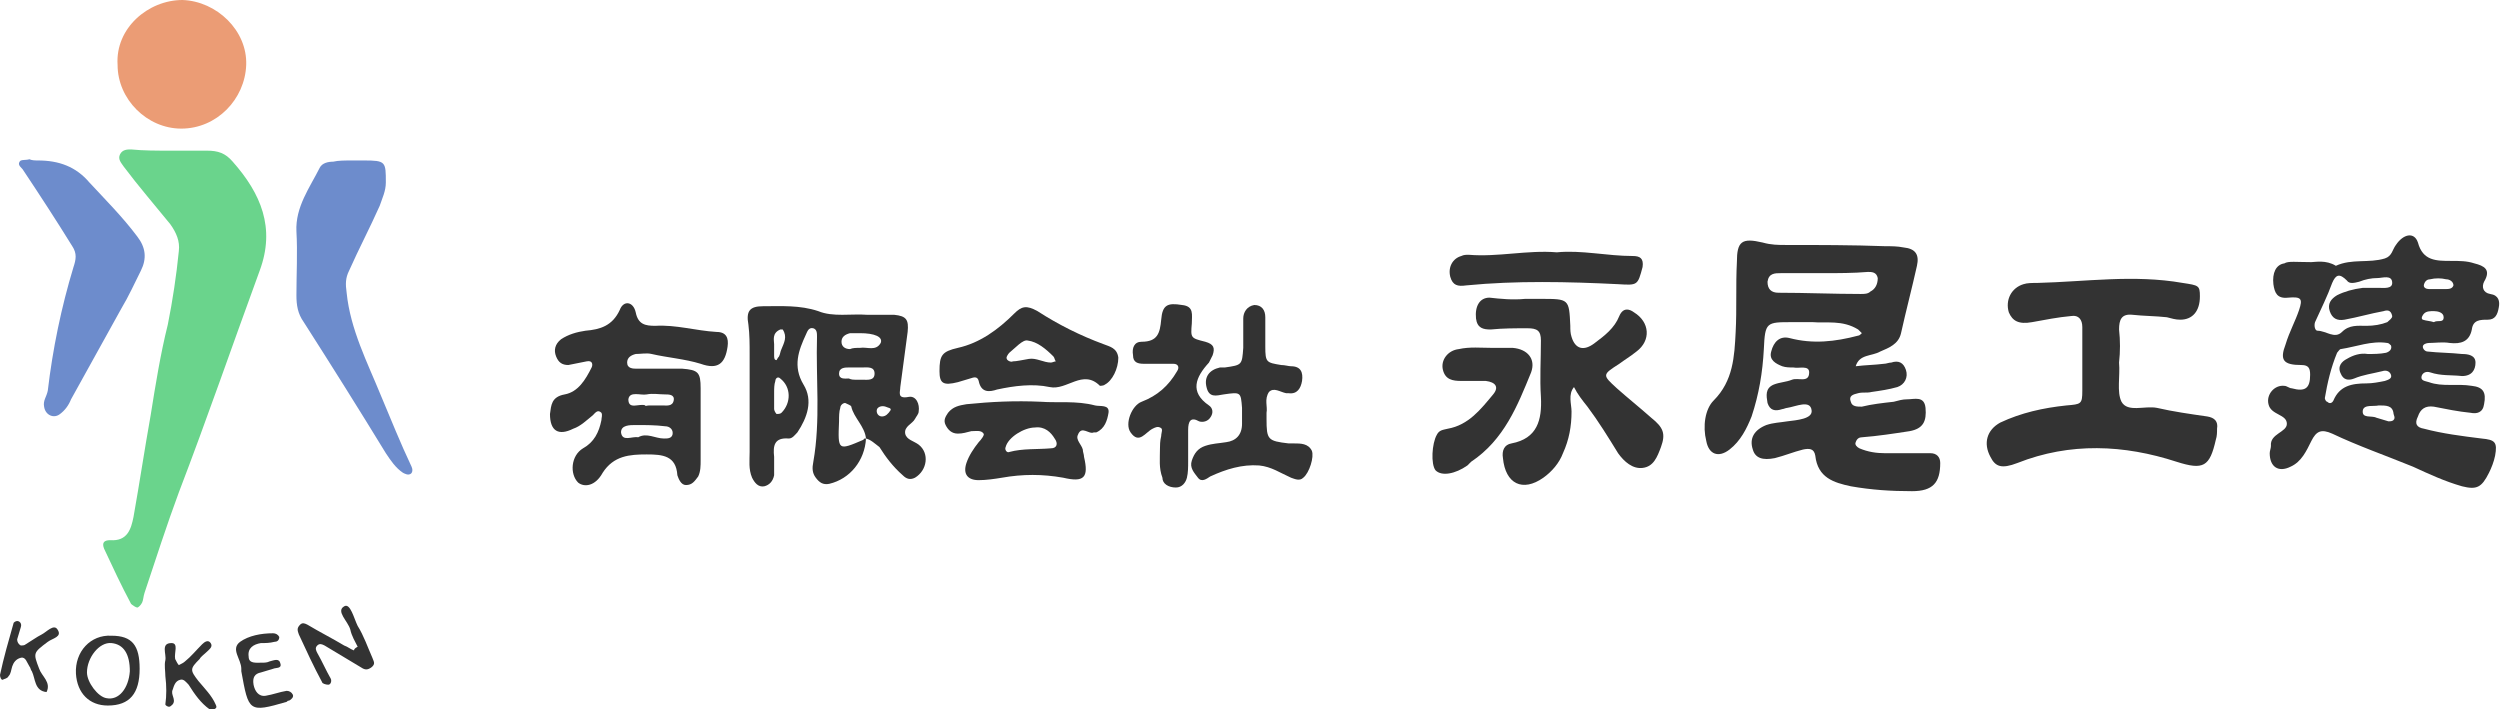 <?xml version="1.0" encoding="utf-8"?>
<!-- Generator: Adobe Illustrator 24.1.1, SVG Export Plug-In . SVG Version: 6.00 Build 0)  -->
<svg version="1.1" id="レイヤー_2" xmlns="http://www.w3.org/2000/svg" xmlns:xlink="http://www.w3.org/1999/xlink" x="0px"
	 y="0px" viewBox="0 0 204.1 57.9" style="enable-background:new 0 0 204.1 57.9;" xml:space="preserve">
<style type="text/css">
	.st0{fill:#333333;}
	.st1{fill:#6AD48C;}
	.st2{fill:#6D8CCC;}
	.st3{fill:#EB9C75;}
</style>
<g>
	<path class="st0" d="M188.7,21.4c0.3,0,1.2-0.2,2,0.3c1.3-0.6,2.7-0.2,4-0.6c0.6-0.2,0.6-0.7,0.9-1.1c0.6-0.9,1.5-1.1,1.8-0.2
		c0.4,1.5,1.5,1.5,2.7,1.5c0.7,0,1.3,0,1.9,0.2c0.8,0.2,1.4,0.5,0.8,1.5c-0.2,0.4-0.1,0.9,0.5,1c0.7,0.1,0.8,0.6,0.7,1.1
		c-0.1,0.6-0.3,1-0.9,1c-0.6,0-1.2,0-1.3,0.8c-0.2,1-0.9,1.2-1.8,1.1c-0.6-0.1-1.2,0-1.7,0c-0.2,0-0.5,0.1-0.5,0.3
		c0,0.2,0.2,0.4,0.4,0.4c0.9,0.1,1.9,0.1,2.8,0.2c0.5,0,1.1,0.1,1.1,0.7c0,0.6-0.3,1.1-1.1,1.1c-0.9-0.1-1.7,0-2.6-0.3
		c-0.3-0.1-0.6,0-0.7,0.3c-0.1,0.4,0.3,0.4,0.6,0.5c1.1,0.4,2.3,0.1,3.5,0.3c0.9,0.1,1.2,0.5,1,1.5c-0.1,0.7-0.6,0.8-1.1,0.7
		c-1-0.1-2-0.3-3-0.5c-0.7-0.1-1.1,0.2-1.3,0.8c-0.3,0.6-0.1,0.9,0.5,1c1.5,0.4,3.1,0.6,4.7,0.8c1.1,0.1,1.3,0.3,1.1,1.4
		c-0.1,0.5-0.3,1-0.5,1.4c-0.6,1.2-1,1.4-2.2,1.1c-1.4-0.4-2.7-1-4-1.6c-2.2-0.9-4.5-1.7-6.6-2.7c-0.9-0.4-1.3-0.2-1.7,0.6
		c-0.4,0.8-0.8,1.7-1.7,2.1c-1,0.5-1.7,0-1.7-1.1c0-0.2,0.1-0.4,0.1-0.6c-0.1-1,1.3-1.1,1.3-1.8c0-0.8-1.3-0.7-1.5-1.6
		c-0.2-0.8,0.5-1.6,1.3-1.5c0.2,0,0.4,0.2,0.6,0.2c1.1,0.3,1.5,0,1.5-1.1c0-0.5-0.1-0.8-0.7-0.8c-1.5,0-1.8-0.4-1.3-1.7
		c0.3-1,0.8-1.9,1.1-2.8c0.3-0.9,0.2-1.1-0.9-1c-0.9,0.1-1.1-0.4-1.2-1.1c-0.1-0.9,0.2-1.6,0.9-1.7
		C186.8,21.3,187.5,21.4,188.7,21.4z M195.3,25.8c-0.1-0.5-0.4-0.5-0.7-0.4c-1.1,0.2-2.1,0.5-3.2,0.7c-0.6,0.1-1-0.1-1.2-0.7
		c-0.2-0.6,0.1-1,0.6-1.3c0.6-0.3,1.3-0.5,2.1-0.6c0.4,0,0.9,0,1.3,0c0.4,0,1.1,0.1,1.1-0.4c0-0.7-0.8-0.4-1.2-0.4
		c-0.5,0-1,0.1-1.5,0.3c-0.4,0.1-0.8,0.2-1-0.1c-0.6-0.6-0.9-0.5-1.2,0.2c-0.4,1.1-0.9,2.1-1.4,3.2c-0.1,0.3,0,0.7,0.2,0.7
		c0.7,0,1.4,0.7,2,0.1c0.6-0.6,1.3-0.5,2-0.5c0.6,0,1.2-0.1,1.7-0.3C195.1,26.1,195.3,26,195.3,25.8z M195.2,28.2
		c-0.1-0.1-0.2-0.2-0.3-0.2c-1.3-0.2-2.5,0.3-3.8,0.5c-0.1,0-0.2,0.2-0.3,0.3c-0.5,1.2-0.8,2.5-1,3.7c0,0.1,0.1,0.3,0.2,0.3
		c0.2,0.2,0.4,0.1,0.5-0.1c0.5-1.2,1.5-1.4,2.7-1.4c0.5,0,1-0.1,1.5-0.2c0.3-0.1,0.6-0.2,0.5-0.5c-0.1-0.3-0.4-0.4-0.7-0.3
		c-0.8,0.2-1.6,0.3-2.3,0.6c-0.5,0.2-0.9,0.1-1.1-0.4c-0.3-0.6,0.1-1,0.5-1.2c0.5-0.3,1.1-0.5,1.7-0.4c0.5,0,1,0,1.5-0.1
		C195.1,28.7,195.3,28.5,195.2,28.2z M194.2,33.1c-0.4,0.1-1.2-0.1-1.3,0.4c-0.1,0.7,0.7,0.4,1.1,0.6c0.3,0.1,0.7,0.2,1,0.3
		c0.1,0,0.3,0,0.4-0.1c0.2-0.2,0-0.4,0-0.6C195.3,33.1,194.8,33.1,194.2,33.1z M199.4,23.6c0.1,0,0.1,0,0.2,0c0.3,0,0.6,0,0.7-0.3
		c0-0.3-0.3-0.5-0.6-0.5c-0.4-0.1-0.9-0.1-1.3,0c-0.2,0-0.4,0.1-0.5,0.4c-0.1,0.3,0.2,0.4,0.4,0.4C198.7,23.6,199.1,23.6,199.4,23.6
		z M198.7,26.3c0.3-0.2,0.8,0.1,0.8-0.4c0-0.4-0.5-0.5-0.8-0.5c-0.3,0-0.6,0-0.8,0.2c-0.1,0.1-0.3,0.4-0.1,0.5
		C198.1,26.2,198.4,26.2,198.7,26.3z"/>
	<path class="st0" d="M148,26.3c-0.7,0-1.2,0-1.7,0c-2.1,0-2.2,0-2.3,2.2c-0.1,1.9-0.4,3.7-1,5.5c-0.4,1-0.9,2-1.8,2.7
		c-0.9,0.7-1.7,0.4-1.9-0.7c-0.3-1.2-0.1-2.6,0.6-3.3c1.6-1.6,1.7-3.6,1.8-5.6c0.1-1.9,0-3.8,0.1-5.7c0-1.7,0.4-2,2.1-1.6
		c0.7,0.2,1.3,0.2,1.9,0.2c2.7,0,5.4,0,8.1,0.1c0.5,0,1,0,1.5,0.1c1,0.1,1.3,0.6,1.1,1.5c-0.4,1.8-0.9,3.7-1.3,5.5
		c-0.2,0.9-1,1.2-1.7,1.5c-0.7,0.4-1.7,0.2-2,1.2c0.8-0.1,1.5-0.1,2.3-0.2c0.2,0,0.4-0.1,0.6-0.1c0.6-0.2,1,0,1.2,0.6
		c0.2,0.6-0.1,1.2-0.7,1.4c-0.7,0.2-1.4,0.3-2.1,0.4c-0.4,0.1-0.7,0-1.1,0.1c-0.4,0.1-0.8,0.2-0.6,0.7c0.1,0.4,0.5,0.4,0.9,0.4
		c0.8-0.2,1.7-0.3,2.6-0.4c0.4-0.1,0.7-0.2,1.1-0.2c0.6,0,1.4-0.3,1.5,0.7c0.1,1.1-0.2,1.7-1.3,1.9c-1.3,0.2-2.6,0.4-3.9,0.5
		c-0.2,0-0.4,0.1-0.5,0.4c-0.1,0.2,0.1,0.4,0.3,0.5c0.7,0.3,1.4,0.4,2.1,0.4c1.2,0,2.5,0,3.7,0c0.5,0,0.8,0.3,0.8,0.8
		c0,1.6-0.6,2.3-2.3,2.3c-1.7,0-3.3-0.1-5-0.4c-1.4-0.3-2.7-0.7-2.9-2.5c-0.1-0.6-0.5-0.6-1-0.5c-0.8,0.2-1.5,0.5-2.3,0.7
		c-1,0.2-1.6,0-1.8-0.7c-0.3-0.9,0.1-1.6,1.1-2c0.6-0.2,1.1-0.2,1.7-0.3c0.8-0.1,2.1-0.2,2-0.9c-0.1-0.9-1.3-0.3-2-0.2
		c-0.1,0-0.3,0.1-0.4,0.1c-0.6,0.2-1,0.1-1.2-0.5c-0.1-0.6-0.2-1.2,0.5-1.5c0.5-0.2,1-0.2,1.5-0.4c0.5-0.2,1.4,0.3,1.4-0.6
		c0-0.6-0.8-0.3-1.3-0.4c-0.3,0-0.6,0-0.9-0.1c-0.5-0.2-1.1-0.5-0.9-1.2c0.2-0.8,0.7-1.3,1.5-1.1c1.9,0.5,3.7,0.3,5.6-0.2
		c0.1,0,0.2-0.1,0.3-0.2c-0.1-0.1-0.2-0.2-0.3-0.3C150.4,26.1,149.1,26.4,148,26.3z M148.9,22.3C148.9,22.3,148.9,22.3,148.9,22.3
		c-1.2,0-2.3,0-3.5,0c-0.5,0-1,0-1.1,0.7c0,0.6,0.3,0.9,0.9,0.9c2.2,0,4.5,0.1,6.7,0.1c0.3,0,0.6,0,0.8-0.2c0.4-0.2,0.6-0.6,0.6-1.1
		c-0.1-0.5-0.5-0.5-0.8-0.5C151.3,22.3,150.1,22.3,148.9,22.3z"/>
	<path class="st1" d="M13.9,12.3c1,0,2,0,3,0c0.9,0,1.5,0.2,2.1,0.9c2.3,2.6,3.5,5.4,2.2,8.9c-2.2,6-4.3,12.1-6.6,18.1
		c-1,2.7-1.9,5.5-2.8,8.2c-0.1,0.3-0.1,0.6-0.2,0.8c-0.1,0.2-0.3,0.4-0.4,0.4c-0.1,0-0.4-0.2-0.5-0.3c-0.8-1.5-1.5-3-2.2-4.5
		c-0.2-0.5,0-0.7,0.5-0.7c1.4,0.1,1.7-0.9,1.9-1.9c0.5-2.8,0.9-5.5,1.4-8.3c0.4-2.5,0.8-5,1.4-7.4c0.4-2,0.7-4,0.9-6
		c0.1-0.8-0.2-1.5-0.7-2.2c-1.3-1.6-2.6-3.1-3.8-4.7c-0.2-0.3-0.5-0.6-0.3-1c0.2-0.4,0.6-0.4,0.9-0.4C11.7,12.3,12.8,12.3,13.9,12.3
		C13.9,12.3,13.9,12.3,13.9,12.3z"/>
	<path class="st0" d="M173,29.6c0.1,1.1-0.2,2.4,0.2,3.2c0.5,0.9,1.9,0.3,2.9,0.5c1.3,0.3,2.7,0.5,4.1,0.7c0.6,0.1,0.9,0.4,0.8,1
		c0,0.3,0,0.6-0.1,0.9c-0.5,2.2-1,2.5-3.2,1.8c-4.3-1.4-8.7-1.6-13,0.1c-1.3,0.5-1.8,0.3-2.2-0.5c-0.6-1.1-0.3-2.2,0.8-2.8
		c1.7-0.8,3.5-1.2,5.4-1.4c1.2-0.1,1.3-0.1,1.3-1.2c0-1.7,0-3.5,0-5.2c0-0.6-0.3-1-0.9-0.9c-1.1,0.1-2.1,0.3-3.2,0.5
		c-1.1,0.2-1.6-0.1-1.9-0.8c-0.3-1,0.2-2,1.2-2.3c0.3-0.1,0.7-0.1,1.1-0.1c4-0.1,7.9-0.7,11.9,0c1.3,0.2,1.4,0.2,1.4,1.1
		c0,1.2-0.6,1.9-1.6,1.9c-0.4,0-0.7-0.1-1.1-0.2c-0.9-0.1-1.9-0.1-2.8-0.2c-0.9-0.1-1.1,0.4-1.1,1.2C173.1,27.8,173.1,28.7,173,29.6
		C173.1,29.6,173.1,29.6,173,29.6z"/>
	<path class="st0" d="M70.7,35.8c-0.1,1.8-1.3,3.3-3,3.7c-0.5,0.1-0.8-0.1-1.1-0.5c-0.3-0.4-0.3-0.8-0.2-1.3
		c0.6-3.4,0.2-6.8,0.3-10.2c0-0.3,0-0.6-0.3-0.7c-0.4-0.1-0.5,0.3-0.6,0.5c-0.6,1.3-1.1,2.6-0.2,4.1c0.8,1.3,0.3,2.7-0.5,3.9
		c-0.2,0.2-0.4,0.5-0.7,0.5c-1.2-0.1-1.3,0.6-1.2,1.5c0,0.5,0,1,0,1.5c-0.1,0.5-0.4,0.8-0.8,0.9c-0.5,0.1-0.8-0.3-1-0.7
		c-0.3-0.7-0.2-1.4-0.2-2.1c0-2.7,0-5.4,0-8c0-0.8,0-1.6-0.1-2.4c-0.2-1.1,0.1-1.5,1.2-1.5c1.5,0,3-0.1,4.5,0.4
		c1.2,0.5,2.7,0.2,4,0.3c0.7,0,1.5,0,2.2,0c1,0.1,1.2,0.4,1.1,1.4c-0.2,1.5-0.4,3-0.6,4.5c0,0.4-0.3,1,0.7,0.8
		c0.6-0.1,0.9,0.6,0.8,1.2c0,0.2-0.2,0.4-0.3,0.6c-0.2,0.4-0.9,0.6-0.8,1.2c0.1,0.5,0.7,0.6,1.1,0.9c0.9,0.7,0.7,2.1-0.3,2.7
		c-0.4,0.2-0.7,0.1-1-0.2c-0.8-0.7-1.4-1.5-1.9-2.3C71.4,36.2,71.1,35.9,70.7,35.8c-0.1-1-1-1.7-1.2-2.6c0-0.1-0.3-0.2-0.5-0.3
		c-0.2,0-0.4,0.2-0.4,0.4c-0.1,0.3-0.1,0.7-0.1,1.1c-0.1,2.4-0.1,2.4,2,1.5C70.5,35.8,70.6,35.8,70.7,35.8z M70.2,28.4
		c0.6-0.1,1.3,0.3,1.7-0.4c0.2-0.5-0.5-0.8-1.7-0.8c-0.3,0-0.6,0-0.8,0c-0.4,0.1-0.7,0.3-0.7,0.7c0,0.4,0.3,0.6,0.7,0.6
		C69.6,28.4,69.9,28.4,70.2,28.4z M63.2,32.1C63.2,32.1,63.2,32.1,63.2,32.1c0,0.4,0,0.9,0,1.3c0,0.1,0.1,0.3,0.2,0.4
		c0.1,0,0.3,0,0.4-0.1c0.8-0.8,0.8-2.1-0.1-2.8c-0.2-0.2-0.4,0-0.4,0.2C63.2,31.4,63.2,31.7,63.2,32.1z M69.8,31
		C69.8,31,69.8,31,69.8,31c0.2,0,0.4,0,0.6,0c0.4,0,1,0.1,1-0.5c0-0.6-0.6-0.5-1-0.5c-0.4,0-0.7,0-1.1,0c-0.3,0-0.8,0-0.8,0.5
		c0,0.5,0.5,0.4,0.8,0.4C69.5,31,69.7,31,69.8,31z M63.2,28.1c0,0.5,0,0.7,0,0.9c0,0.2,0,0.4,0.2,0.4c0,0,0.1-0.2,0.2-0.3
		c0.1-0.2,0.1-0.4,0.2-0.6c0.2-0.5,0.5-1,0.1-1.6c0,0-0.1,0-0.2,0C63,27.2,63.2,27.8,63.2,28.1z M72.7,33.5c0.1-0.2-0.2-0.2-0.4-0.3
		c-0.3-0.1-0.6,0-0.7,0.2C71.5,33.7,71.7,34,72,34C72.3,34,72.5,33.8,72.7,33.5z"/>
	<path class="st0" d="M44.9,33.8c0.1-0.7,0.1-1.4,1.2-1.6c1.1-0.2,1.7-1.2,2.2-2.2c0.1-0.2,0.1-0.6-0.4-0.5c-0.5,0.1-1,0.2-1.5,0.3
		c-0.5,0-0.8-0.2-1-0.7c-0.2-0.5-0.1-1,0.4-1.4c0.6-0.4,1.3-0.6,2-0.7c1.2-0.1,2.2-0.4,2.8-1.7c0.3-0.8,1.1-0.7,1.3,0.2
		c0.2,1,0.8,1.1,1.6,1.1c1.7-0.1,3.3,0.4,5,0.5c0.8,0,1,0.5,0.9,1.2c-0.2,1.4-0.8,1.9-2.2,1.4c-1.3-0.4-2.7-0.5-4-0.8
		c-0.4-0.1-0.9,0-1.3,0c-0.4,0.1-0.7,0.3-0.7,0.7c0,0.5,0.5,0.5,0.8,0.5c1.2,0,2.5,0,3.7,0c1.3,0.1,1.5,0.3,1.5,1.6c0,2,0,3.9,0,5.9
		c0,0.4,0,0.9-0.2,1.3c-0.3,0.4-0.5,0.7-1,0.7c-0.4,0-0.6-0.5-0.7-0.8c-0.1-1.6-1.2-1.7-2.5-1.7c-1.4,0-2.7,0.1-3.6,1.5
		c-0.6,1.1-1.5,1.2-2,0.8c-0.7-0.7-0.6-2.2,0.4-2.8c0.9-0.5,1.3-1.3,1.5-2.3c0-0.2,0.1-0.4,0-0.6c-0.3-0.3-0.5,0-0.7,0.2
		c-0.5,0.4-1,0.9-1.6,1.1C45.6,35.6,44.9,35.2,44.9,33.8z M52.1,35.7c0.7-0.4,1.4,0.1,2.1,0.1c0.3,0,0.6,0,0.7-0.3
		c0.1-0.4-0.2-0.7-0.6-0.7c-0.8-0.1-1.6-0.1-2.4-0.1c-0.5,0-1.2,0-1.2,0.6C50.8,36.1,51.6,35.6,52.1,35.7z M53,33.1
		C53,33.1,53,33.2,53,33.1c0.4,0,0.7,0,1.1,0c0.3,0,0.8,0.1,0.9-0.4c0.1-0.5-0.4-0.5-0.7-0.5c-0.5,0-1-0.1-1.5,0
		c-0.5,0.1-1.4-0.3-1.5,0.4c0,0.9,0.9,0.3,1.4,0.5C52.6,33.2,52.8,33.1,53,33.1z"/>
	<path class="st0" d="M124.5,24.4c0.4,0,0.9,0,1.3,0c2.3,0,2.3,0,2.4,2.2c0,0.3,0,0.6,0.1,0.9c0.3,1,1,1.2,1.9,0.5
		c0.8-0.6,1.6-1.2,2-2.2c0.3-0.7,0.8-0.6,1.2-0.3c1.3,0.8,1.4,2.3,0.2,3.2c-0.5,0.4-1,0.7-1.4,1c-1.4,0.9-1.4,0.9-0.2,2
		c0.9,0.8,1.9,1.6,2.8,2.4c1,0.8,1.2,1.3,0.8,2.4c-0.3,0.8-0.6,1.6-1.5,1.7c-0.8,0.1-1.5-0.5-2-1.2c-0.8-1.3-1.6-2.6-2.5-3.8
		c-0.4-0.5-0.8-1-1.1-1.6c-0.5,0.6-0.2,1.4-0.2,2c0,1.2-0.2,2.3-0.7,3.4c-0.3,0.8-0.9,1.5-1.6,2c-1.7,1.2-3.1,0.5-3.3-1.6
		c-0.1-0.6,0.1-1.1,0.7-1.2c2.1-0.4,2.5-1.9,2.4-3.8c-0.1-1.5,0-3,0-4.6c0-0.8-0.3-1-1.1-1c-1,0-2,0-3,0.1c-0.6,0-1.1-0.1-1.2-0.9
		c-0.1-1,0.3-1.7,1.1-1.7C122.5,24.4,123.5,24.5,124.5,24.4C124.5,24.5,124.5,24.4,124.5,24.4z"/>
	<path class="st2" d="M28.8,13.1c0.3,0,0.6,0,0.9,0c1.8,0,1.8,0.1,1.8,1.8c0,0.7-0.3,1.3-0.5,1.9c-0.8,1.8-1.7,3.5-2.5,5.3
		c-0.3,0.6-0.3,1.1-0.2,1.8c0.3,3,1.7,5.7,2.8,8.4c0.8,1.9,1.6,3.9,2.5,5.8c0.1,0.2,0.1,0.5-0.1,0.6c-0.2,0.1-0.4,0-0.6-0.1
		c-0.6-0.4-1-1-1.4-1.6c-2.2-3.6-4.4-7.1-6.7-10.7c-0.5-0.7-0.6-1.4-0.6-2.2c0-1.7,0.1-3.5,0-5.2c-0.1-2,1.1-3.6,1.9-5.2
		c0.2-0.4,0.7-0.5,1.1-0.5C27.6,13.1,28.2,13.1,28.8,13.1C28.8,13.1,28.8,13.1,28.8,13.1z"/>
	<path class="st2" d="M3.1,13.1c1.7,0,3.1,0.5,4.2,1.8c1.3,1.4,2.7,2.8,3.9,4.4c0.7,0.9,0.8,1.8,0.3,2.8c-0.5,1-1,2.1-1.6,3.1
		c-1.4,2.5-2.7,4.9-4.1,7.4c-0.2,0.5-0.5,0.9-0.9,1.2c-0.5,0.4-1.2,0.1-1.3-0.6c-0.1-0.5,0.2-0.8,0.3-1.3c0.4-3.4,1.1-6.8,2.1-10.1
		c0.2-0.6,0.3-1.1-0.1-1.7c-1.3-2.1-2.6-4.1-4-6.2c-0.1-0.2-0.5-0.4-0.3-0.7c0.1-0.2,0.5-0.1,0.8-0.2C2.6,13.1,2.9,13.1,3.1,13.1z"
		/>
	<path class="st3" d="M9.6,5.3c-0.2-3,2.5-5.3,5.3-5.3c2.8,0.1,5.3,2.5,5.2,5.3c-0.1,2.8-2.4,5.2-5.3,5.2C12,10.5,9.6,8.1,9.6,5.3z"
		/>
	<path class="st0" d="M85,32.8c1.3,0.1,2.9-0.1,4.4,0.3c0.4,0.1,1.2-0.1,1.1,0.6c-0.1,0.6-0.3,1.3-1,1.6c-0.1,0-0.1,0-0.2,0
		c-0.4,0.2-1-0.6-1.3,0.2c-0.2,0.4,0.3,0.8,0.4,1.2c0,0.2,0.1,0.4,0.1,0.6c0.4,1.7,0,2.1-1.7,1.7c-1.7-0.3-3.3-0.3-5,0
		c-0.6,0.1-1.3,0.2-1.9,0.2c-0.9,0-1.3-0.5-1-1.4c0.2-0.6,0.6-1.2,1-1.7c0.2-0.2,0.5-0.6,0.4-0.7c-0.2-0.3-0.6-0.2-1-0.2
		c-0.4,0.1-0.7,0.2-1.1,0.2c-0.5,0-0.8-0.3-1-0.7c-0.2-0.4,0-0.7,0.2-1c0.4-0.5,0.9-0.6,1.5-0.7C80.9,32.8,82.8,32.7,85,32.8z
		 M84.5,34.9c-0.9,0-2.2,0.8-2.4,1.6c-0.1,0.2,0.1,0.5,0.3,0.4c1.1-0.3,2.3-0.2,3.4-0.3c0.5,0,0.6-0.4,0.3-0.8
		C85.8,35.3,85.3,34.8,84.5,34.9z"/>
	<path class="st0" d="M76.7,30.3c0-1.3,0.2-1.6,1.5-1.9c1.8-0.4,3.3-1.5,4.6-2.8c0.6-0.6,1-0.7,1.9-0.2c1.7,1.1,3.5,2,5.4,2.7
		c0.5,0.2,1.1,0.3,1.2,1.1c0,0.9-0.5,1.9-1.1,2.2c-0.1,0.1-0.4,0.1-0.4,0.1c-1.4-1.4-2.7,0.4-4.1,0.1c-1.4-0.3-2.9-0.1-4.3,0.2
		c-0.6,0.2-1.3,0.3-1.5-0.7c-0.1-0.4-0.4-0.3-0.7-0.2c-0.3,0.1-0.7,0.2-1,0.3C77,31.5,76.7,31.3,76.7,30.3z M84,29.3
		c0.6-0.1,1.2,0.3,1.8,0.3c0.1,0,0.3-0.1,0.4-0.1c-0.1-0.1-0.1-0.3-0.2-0.4c-0.6-0.6-1.3-1.2-2.1-1.3c-0.4-0.1-1,0.6-1.5,1
		c-0.1,0.1-0.3,0.4-0.2,0.5c0,0.1,0.3,0.3,0.5,0.2C83,29.5,83.4,29.4,84,29.3z"/>
	<path class="st0" d="M103.4,33.7c0,0.2,0,0.3,0,0.5c0,1.7,0.1,1.8,1.8,2c0.1,0,0.3,0,0.4,0c0.6,0,1.2,0,1.5,0.6
		c0.2,0.5-0.2,1.8-0.7,2.2c-0.3,0.3-0.7,0.1-1,0c-0.9-0.4-1.6-0.9-2.6-1c-1.4-0.1-2.7,0.3-4,0.9c-0.3,0.2-0.7,0.5-1,0.1
		c-0.3-0.4-0.7-0.8-0.5-1.4c0.2-0.6,0.5-1,1.1-1.2c0.6-0.2,1.1-0.2,1.7-0.3c0.8-0.1,1.3-0.6,1.3-1.5c0-0.4,0-0.9,0-1.3
		c-0.1-1.3-0.1-1.3-1.5-1.1c-0.6,0.1-1.2,0.3-1.4-0.6c-0.2-0.8,0.2-1.4,1.1-1.6c0.1,0,0.3,0,0.4,0c1.4-0.2,1.4-0.2,1.5-1.6
		c0-0.8,0-1.6,0-2.4c0-0.5,0.3-1,0.9-1.1c0.6,0,0.9,0.4,0.9,1c0,0.8,0,1.6,0,2.4c0,1.3,0.1,1.3,1.3,1.5c0.3,0,0.6,0.1,0.8,0.1
		c0.8,0,1,0.5,0.9,1.2c-0.1,0.6-0.4,1.1-1.1,1c-0.1,0-0.1,0-0.2,0c-0.5-0.1-1-0.5-1.4-0.1C103.2,32.6,103.5,33.2,103.4,33.7z"/>
	<path class="st0" d="M94.7,36.6c0-0.2,0-0.6,0.1-1c0-0.3,0.2-0.6-0.1-0.7c-0.2-0.1-0.4,0-0.6,0.1c-0.6,0.3-1.1,1.3-1.8,0.3
		c-0.5-0.7,0.1-2.2,0.9-2.5c1.3-0.5,2.2-1.3,2.9-2.5c0.2-0.3,0.1-0.6-0.3-0.6c-0.8,0-1.6,0-2.4,0c-0.5,0-0.9-0.1-0.9-0.7
		c-0.1-0.6,0.1-1.1,0.7-1.1c1.3,0,1.5-0.7,1.6-1.8c0.1-1.2,0.5-1.4,1.7-1.2c1,0.1,0.8,0.8,0.8,1.5c-0.1,1.2-0.1,1.2,1.1,1.5
		c0.7,0.2,0.8,0.5,0.6,1.1c-0.1,0.2-0.2,0.4-0.3,0.6c-1.1,1.2-1.6,2.4,0,3.5c0.3,0.2,0.4,0.6,0.1,1c-0.2,0.3-0.6,0.4-0.9,0.3
		c-0.7-0.4-0.9,0-0.9,0.7c0,0.9,0,1.7,0,2.6c0,0.4,0,0.9-0.1,1.3c-0.1,0.4-0.4,0.8-0.9,0.8c-0.6,0-1.1-0.3-1.1-0.8
		C94.6,38.2,94.7,37.5,94.7,36.6z"/>
	<path class="st0" d="M121.8,28.4c0.6,0,1.2,0,1.7,0c1.2,0.1,1.9,0.9,1.5,2c-1.1,2.7-2.2,5.5-4.9,7.3c-0.1,0.1-0.2,0.2-0.3,0.3
		c-1,0.7-2.1,0.9-2.6,0.4c-0.4-0.5-0.3-2.2,0.1-2.9c0.2-0.4,0.5-0.4,0.9-0.5c1.7-0.3,2.7-1.6,3.7-2.8c0.5-0.6,0.2-1-0.6-1.1
		c-0.7,0-1.3,0-2,0c-0.7,0-1.3-0.1-1.5-0.9c-0.2-0.8,0.4-1.6,1.3-1.7C120,28.3,120.9,28.4,121.8,28.4
		C121.8,28.4,121.8,28.4,121.8,28.4z"/>
	<path class="st0" d="M127.1,20.6c2-0.2,4.1,0.3,6.2,0.3c0.6,0,0.9,0.2,0.8,0.9c-0.4,1.5-0.4,1.5-2,1.4c-4.1-0.2-8.3-0.3-12.4,0.1
		c-0.7,0.1-1.1,0-1.3-0.7c-0.2-0.8,0.2-1.5,0.9-1.7c0.2-0.1,0.4-0.1,0.6-0.1C122.3,21,124.7,20.4,127.1,20.6z"/>
	<path class="st0" d="M29.2,52.8c-0.2-0.4-0.5-0.9-0.6-1.4c-0.2-0.7-1.2-1.5-0.5-1.9c0.5-0.3,0.8,1,1.1,1.6c0.5,0.8,0.8,1.7,1.2,2.6
		c0.1,0.3,0.3,0.5-0.1,0.8c-0.3,0.2-0.5,0.2-0.8,0c-1-0.6-2-1.2-3-1.8c-0.2-0.1-0.4-0.2-0.6,0c-0.2,0.2-0.1,0.4,0,0.6
		c0.4,0.7,0.7,1.4,1.1,2.1c0.1,0.2,0,0.5-0.2,0.5c-0.2,0-0.5-0.1-0.5-0.2c-0.7-1.3-1.3-2.6-1.9-3.9c-0.1-0.3-0.2-0.5,0.1-0.8
		c0.2-0.2,0.4-0.1,0.6,0c1,0.6,2,1.1,3,1.7c0.3,0.1,0.5,0.3,0.8,0.4C28.9,53,29,52.9,29.2,52.8z"/>
	<path class="st0" d="M11.4,54.6c0,2-0.8,3-2.6,3c-1.5,0-2.5-1-2.6-2.6c-0.1-1.8,1.2-3.2,2.9-3.1C10.8,51.9,11.4,52.7,11.4,54.6z
		 M10.6,54.8c0-1.4-0.5-2.2-1.5-2.3c-1-0.1-2,1.2-2,2.4c0,0.8,0.9,2,1.6,2.1C9.7,57.2,10.5,56.2,10.6,54.8z"/>
	<path class="st0" d="M21.4,54.1c0.2,0,0.4,0,0.6-0.1c0.4-0.1,0.8-0.3,0.9,0.2c0.1,0.4-0.4,0.3-0.6,0.4c-0.3,0.1-0.7,0.2-1,0.3
		c-0.5,0.1-0.7,0.4-0.6,1c0.1,0.5,0.4,1,1,0.9c0.6-0.1,1.1-0.3,1.7-0.4c0.2,0,0.4,0.1,0.5,0.3c0.1,0.2-0.1,0.4-0.3,0.5
		c-0.1,0-0.1,0-0.2,0.1c-3.1,0.9-3.1,0.8-3.7-2.5c0-0.1,0-0.1,0-0.2c0-0.8-0.9-1.6-0.1-2.2c0.7-0.5,1.7-0.7,2.7-0.7
		c0.2,0,0.4,0.1,0.5,0.3c0,0.3-0.2,0.4-0.4,0.4c-0.4,0.1-0.7,0.1-1.1,0.1c-0.6,0.1-1.1,0.4-1,1.1C20.3,54.2,20.9,54.1,21.4,54.1z"/>
	<path class="st0" d="M13.5,55.2c0-0.4-0.1-0.9,0-1.3c0.1-0.5-0.4-1.4,0.5-1.4c0.6,0,0.2,0.8,0.3,1.3c0.1,0.2,0.2,0.4,0.3,0.5
		c0.2-0.1,0.4-0.2,0.5-0.3c0.5-0.4,0.9-0.9,1.4-1.4c0.2-0.2,0.5-0.4,0.7-0.1c0.2,0.3-0.1,0.5-0.3,0.7c-0.2,0.2-0.5,0.4-0.6,0.6
		c-0.8,0.8-0.8,0.9-0.1,1.8c0.5,0.6,1.1,1.2,1.4,1.9c0.1,0.2,0.1,0.3-0.1,0.4c-0.1,0-0.3,0.1-0.4,0c-0.7-0.5-1.2-1.2-1.7-2
		c-0.2-0.2-0.4-0.5-0.7-0.4c-0.4,0.1-0.5,0.5-0.6,0.8c-0.2,0.4,0.3,0.8,0,1.2c-0.1,0.1-0.2,0.2-0.3,0.2c-0.1,0-0.3-0.1-0.3-0.2
		C13.6,56.8,13.6,56,13.5,55.2C13.6,55.2,13.5,55.2,13.5,55.2z"/>
	<path class="st0" d="M1.7,52.7c0.1,0,0.3,0,0.4-0.1C2.6,52.3,3,52,3.4,51.8c0.4-0.2,1-0.9,1.3-0.4c0.4,0.6-0.4,0.7-0.8,1
		c-1.2,0.9-1.2,0.9-0.7,2.2c0.2,0.6,1,1.1,0.6,1.9c-1-0.1-0.9-1.1-1.2-1.7c-0.1-0.1-0.1-0.3-0.2-0.4c-0.2-0.3-0.3-0.8-0.7-0.7
		c-0.4,0.1-0.6,0.4-0.7,0.7c-0.1,0.3-0.1,0.6-0.3,0.8c-0.1,0.2-0.3,0.2-0.5,0.3C0.1,55.5,0,55.3,0,55.1c0.3-1.4,0.7-2.8,1.1-4.2
		c0-0.1,0.2-0.2,0.3-0.2c0.2,0,0.4,0.2,0.3,0.5c-0.1,0.3-0.2,0.7-0.3,1C1.4,52.4,1.5,52.6,1.7,52.7z"/>
</g>
</svg>
